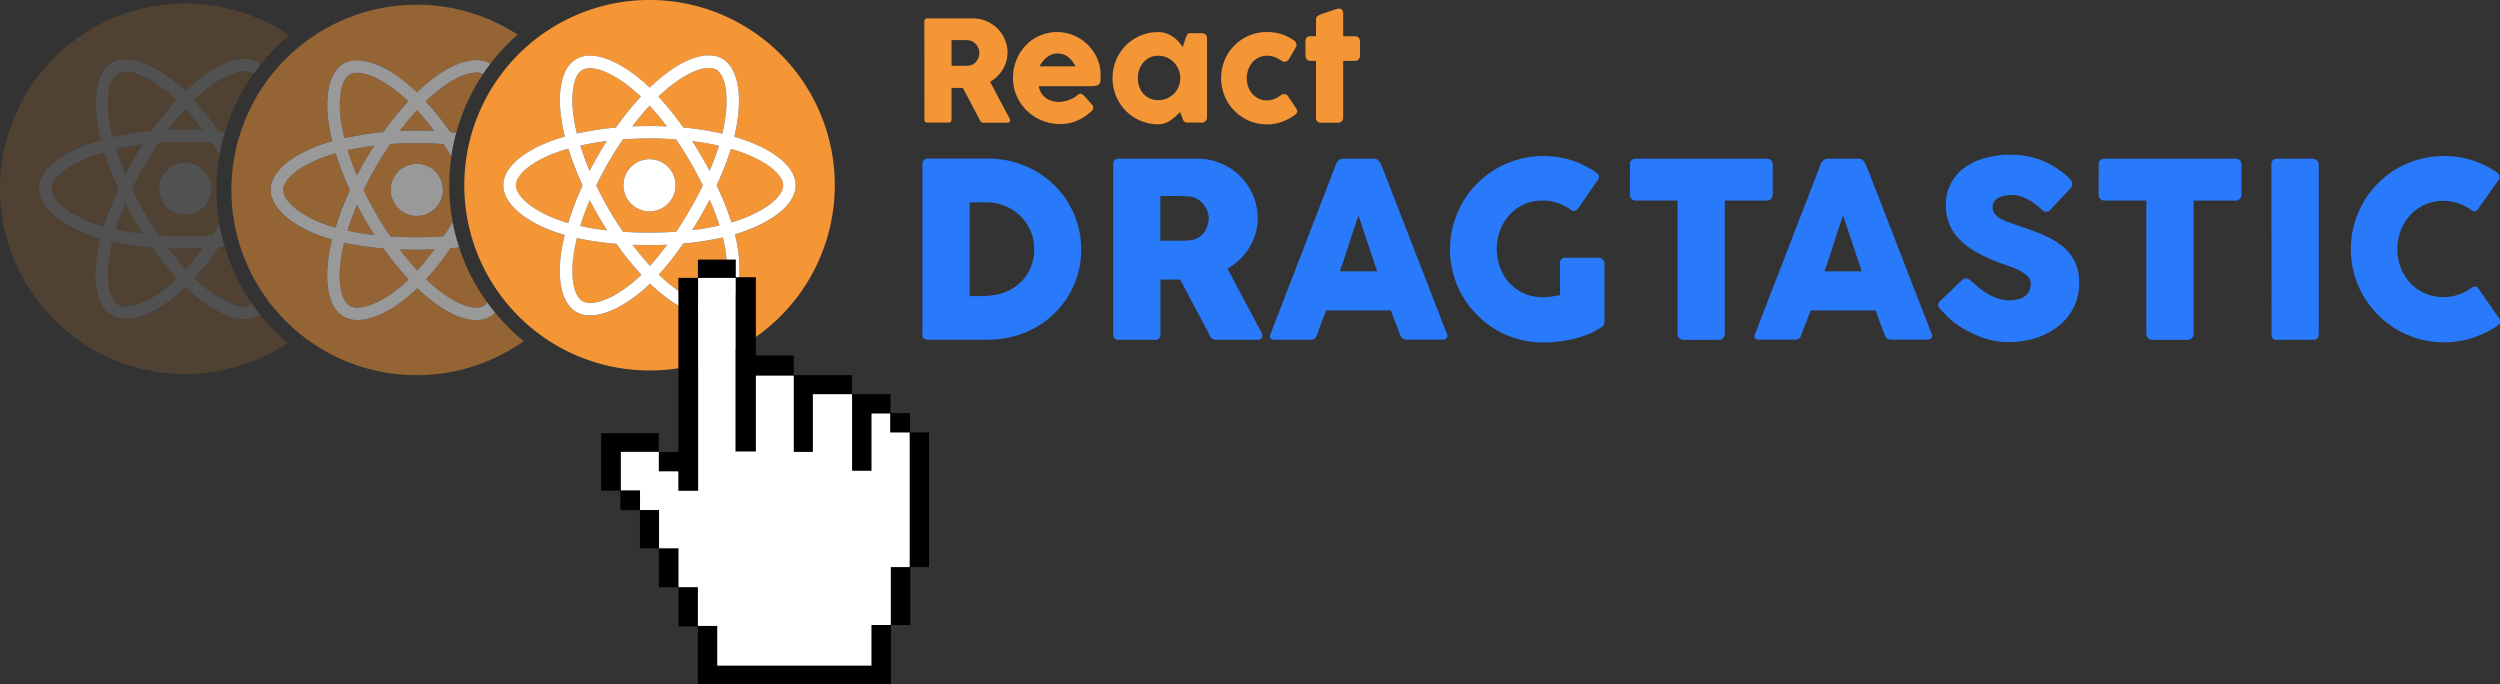 <svg xmlns="http://www.w3.org/2000/svg" viewBox="0 0 1154.28 315.93">
  <rect x="0" y="0" width="1154.28" height="315.93" fill="#333333" stroke="none"/>
  <title>logo</title>
  <g id="Layer_2" data-name="Layer 2">
    <g id="Layer_1-2" data-name="Layer 1">
      <g>
        <g>
          <g>
            <g style="opacity: 0.15">
              <path d="M57.88,80.5q1.82-3.53,3.81-7t4.14-6.8c-4.28.53-8.39,1.24-12.24,2.1C54.77,72.6,56.2,76.51,57.88,80.5Z" style="fill: #f59636"/>
              <path d="M89.79,128.46q1.7,1.64,3.39,3.09c7.66,6.59,14.88,10,19.71,10a6.83,6.83,0,0,0,3.45-.81c.09-.05.17-.12.25-.18a91.46,91.46,0,0,1-12.88-26.74c-.87.09-1.73.19-2.62.27A135.5,135.5,0,0,1,89.79,128.46Z" style="fill: #f59636"/>
              <path d="M77.58,59.94q4-.19,7.94-.19t8,.19a123.29,123.29,0,0,0-7.94-9.59C82.89,53.26,80.2,56.48,77.58,59.94Z" style="fill: #f59636"/>
              <path d="M79.52,44.36C71.19,37,63.2,33.09,58,33.09a6.92,6.92,0,0,0-3.5.81c-4.24,2.45-5.92,12.23-3.39,25.2h0q.41,2.09.93,4.16a140.92,140.92,0,0,1,18-2.8,138.19,138.19,0,0,1,11.5-14.23C80.87,45.58,80.19,45,79.52,44.36Z" style="fill: #f59636"/>
              <path d="M85.52,65.52c-4.16,0-8.28.16-12.29.46q-3.47,5.08-6.54,10.42h0q-3.07,5.33-5.74,10.88,2.67,5.55,5.76,10.88t6.6,10.46c3.93.26,8,.39,12.22.39s8.36-.15,12.36-.43q1.74-2.62,3.39-5.29a93.62,93.62,0,0,1,.1-31.84Q99.66,68.68,97.84,66C93.83,65.68,89.7,65.52,85.52,65.52Zm0,33.68A12.05,12.05,0,1,1,97.58,87.14,12.05,12.05,0,0,1,85.52,99.19Z" style="fill: #f59636"/>
              <path d="M48,70.23q-2.34.66-4.65,1.46C31.13,76,23.8,82.22,23.8,87.14c0,2.31,1.69,5.16,5,8,3.73,3.19,9.16,6.11,15.74,8.36q1.65.56,3.33,1a140.39,140.39,0,0,1,6.66-17.29A138.3,138.3,0,0,1,48,70.23Z" style="fill: #f59636"/>
              <path d="M93.67,114.59q-4,.18-8.15.18t-7.9-.15c2.66,3.51,5.39,6.77,8.12,9.72A122.64,122.64,0,0,0,93.67,114.59Z" style="fill: #f59636"/>
              <path d="M120,145.18c-.27.19-.53.39-.81.55a12.41,12.41,0,0,1-6.31,1.57c-6.63,0-15-4.08-23.5-11.37q-1.87-1.61-3.65-3.33Q84.36,134,83,135.2c-8.81,7.7-17.8,12.05-24.81,12.05a12.73,12.73,0,0,1-6.44-1.58c-7-4-9.22-15.85-6.4-30.72q.46-2.42,1.06-4.82-1.84-.52-3.65-1.14C27.83,103.9,18,95.5,18,87.14c0-8.1,9.13-15.91,23.42-20.89,1.6-.56,3.27-1.08,5-1.57q-.56-2.22-1-4.47c-3-15.13-.88-27.22,6.16-31.3A12.48,12.48,0,0,1,58,27.34c7.1,0,16.26,4.59,25.4,12.71q1.14,1,2.24,2.07,1.64-1.58,3.36-3.08c8.67-7.55,17.29-11.82,24-11.82a12.17,12.17,0,0,1,6.16,1.53,10.91,10.91,0,0,1,1.32.9,93.5,93.5,0,0,1,6.6-7.36q3.13-3.13,6.5-5.92a85.53,85.53,0,1,0-.7,142c-2-1.69-3.94-3.45-5.8-5.31A93.4,93.4,0,0,1,120,145.18Z" style="fill: #f59636"/>
              <path d="M51,116c-2.41,12.71-.64,22.2,3.61,24.65a7.11,7.11,0,0,0,3.56.81,18.11,18.11,0,0,0,5.9-1.17h0c4.62-1.63,9.87-4.88,15.11-9.46q1.31-1.15,2.57-2.37a140.3,140.3,0,0,1-11.59-14.32A135.59,135.59,0,0,1,52,111.54Q51.4,113.76,51,116Z" style="fill: #f59636"/>
              <path d="M53.51,106A122.77,122.77,0,0,0,66,108q-2.2-3.41-4.24-6.93t-3.83-7C56.17,98.13,54.71,102.13,53.51,106Z" style="fill: #f59636"/>
              <path d="M113,27.21c-6.74,0-15.35,4.27-24,11.82q-1.72,1.5-3.36,3.08-1.1-1.05-2.24-2.07C74.21,31.93,65.05,27.34,58,27.34a12.48,12.48,0,0,0-6.34,1.57c-7,4.07-9.12,16.16-6.16,31.3q.44,2.25,1,4.47c-1.73.49-3.4,1-5,1.57C27.16,71.23,18,79,18,87.14c0,8.37,9.8,16.76,24.68,21.84q1.81.62,3.65,1.14-.6,2.39-1.06,4.82c-2.82,14.87-.62,26.67,6.4,30.72a12.73,12.73,0,0,0,6.44,1.58c7,0,16-4.35,24.81-12.05q1.4-1.23,2.82-2.6,1.78,1.72,3.65,3.33c8.47,7.29,16.87,11.37,23.5,11.37a12.41,12.41,0,0,0,6.31-1.57c.28-.16.54-.36.81-.55q-1.8-2.26-3.45-4.62c-.09.06-.17.13-.25.18a6.83,6.83,0,0,1-3.45.81c-4.82,0-12-3.4-19.71-10q-1.69-1.45-3.39-3.09A135.5,135.5,0,0,0,101.1,114.1c.89-.08,1.75-.18,2.62-.27a91.34,91.34,0,0,1-2.44-10.54q-1.65,2.67-3.39,5.29c-4,.29-8.14.43-12.36.43s-8.29-.13-12.22-.39q-3.5-5.11-6.6-10.46T60.95,87.28q2.66-5.55,5.74-10.88h0Q69.76,71.07,73.23,66c4-.3,8.13-.46,12.29-.46s8.3.16,12.31.47q1.82,2.7,3.54,5.46a91.33,91.33,0,0,1,2.56-10.66c-1-.11-1.92-.22-2.9-.32A135.46,135.46,0,0,0,89.63,46.23q1.52-1.46,3.1-2.85C100.6,36.54,108.06,33,112.94,33a6.58,6.58,0,0,1,3.32.77,5.37,5.37,0,0,1,.72.51c1.11-1.57,2.27-3.11,3.48-4.61a10.91,10.91,0,0,0-1.32-.9A12.17,12.17,0,0,0,113,27.21ZM47.91,104.57q-1.68-.48-3.33-1c-6.58-2.25-12-5.17-15.74-8.36-3.35-2.87-5-5.71-5-8,0-4.91,7.33-11.18,19.55-15.45q2.3-.8,4.65-1.46a138.3,138.3,0,0,0,6.58,17A140.39,140.39,0,0,0,47.91,104.57Zm37.61,10.2q4.13,0,8.15-.18a122.64,122.64,0,0,1-7.92,9.75c-2.73-2.95-5.46-6.21-8.12-9.72Q81.5,114.77,85.52,114.77Zm-15.38-.6a140.3,140.3,0,0,0,11.59,14.32q-1.26,1.22-2.57,2.37c-5.24,4.58-10.49,7.83-15.11,9.46h0a18.11,18.11,0,0,1-5.9,1.17,7.11,7.11,0,0,1-3.56-.81c-4.26-2.46-6-11.94-3.61-24.65q.43-2.25,1-4.48A135.59,135.59,0,0,0,70.15,114.17ZM61.72,101q2,3.52,4.24,6.93a122.77,122.77,0,0,1-12.44-2c1.19-3.85,2.66-7.85,4.38-11.92Q59.72,97.59,61.72,101Zm0-27.53q-2,3.45-3.81,7c-1.68-4-3.12-7.9-4.29-11.68,3.85-.86,8-1.57,12.24-2.1Q63.68,70.07,61.69,73.52ZM70,60.46a140.92,140.92,0,0,0-18,2.8q-.52-2.07-.93-4.16h0c-2.54-13-.85-22.74,3.39-25.2a6.92,6.92,0,0,1,3.5-.81c5.21,0,13.2,3.88,21.53,11.27.67.6,1.35,1.22,2,1.87A138.19,138.19,0,0,0,70,60.46Zm23.48-.52q-4-.19-8-.19t-7.94.19c2.62-3.46,5.31-6.67,8-9.59A123.29,123.29,0,0,1,93.53,59.94Z" style="fill: #fff"/>
              <circle cx="85.52" cy="87.14" r="12.05" style="fill: #fff"/>
              <path d="M112.94,33c-4.88,0-12.34,3.58-20.21,10.42q-1.59,1.38-3.1,2.85A135.46,135.46,0,0,1,101,60.47c1,.09,1.93.21,2.9.32a91.52,91.52,0,0,1,13-26.54,5.37,5.37,0,0,0-.72-.51A6.58,6.58,0,0,0,112.94,33Z" style="fill: #f59636"/>
            </g>
            <g style="opacity: 0.5">
              <path d="M186.44,44.89c-8.33-7.4-16.32-11.27-21.53-11.27a6.92,6.92,0,0,0-3.5.81c-4.24,2.45-5.92,12.23-3.39,25.2h0q.41,2.09.93,4.16A140.88,140.88,0,0,1,177,61a138.17,138.17,0,0,1,11.5-14.23C187.78,46.12,187.11,45.49,186.44,44.89Z" style="fill: #f59636"/>
              <path d="M184.49,60.47q4-.19,7.94-.19t8,.19a123.31,123.31,0,0,0-7.94-9.59C189.8,53.8,187.12,57,184.49,60.47Z" style="fill: #f59636"/>
              <path d="M200.59,115.12q-4,.18-8.15.18t-7.9-.15c2.66,3.51,5.39,6.77,8.12,9.72A122.64,122.64,0,0,0,200.59,115.12Z" style="fill: #f59636"/>
              <path d="M228.59,144.35a11.36,11.36,0,0,1-2.44,1.92,12.41,12.41,0,0,1-6.31,1.57c-6.63,0-15-4.08-23.5-11.37q-1.87-1.61-3.65-3.33-1.41,1.36-2.82,2.6c-8.81,7.7-17.8,12.05-24.81,12.05a12.73,12.73,0,0,1-6.44-1.58c-7-4-9.22-15.85-6.4-30.72q.46-2.42,1.06-4.82-1.84-.52-3.65-1.14c-14.89-5.09-24.68-13.48-24.68-21.84,0-8.1,9.13-15.91,23.42-20.89,1.6-.56,3.27-1.08,5-1.57q-.56-2.22-1-4.47c-3-15.13-.88-27.22,6.16-31.3a12.49,12.49,0,0,1,6.34-1.57c7.1,0,16.26,4.59,25.4,12.71q1.14,1,2.24,2.07,1.64-1.58,3.36-3.08c8.67-7.55,17.29-11.82,24-11.82a12.17,12.17,0,0,1,6.16,1.53c.11.07.22.15.33.22A93.27,93.27,0,0,1,239,16a85.53,85.53,0,1,0,2.81,141.5A93.3,93.3,0,0,1,228.59,144.35Z" style="fill: #f59636"/>
              <path d="M199.65,43.91q-1.59,1.38-3.1,2.85A135.48,135.48,0,0,1,208,61c.91.09,1.79.19,2.69.29A92.08,92.08,0,0,1,223,34.19a6.69,6.69,0,0,0-3.16-.69C215,33.49,207.51,37.07,199.65,43.91Z" style="fill: #f59636"/>
              <path d="M192.44,66.05c-4.16,0-8.28.16-12.29.46q-3.47,5.08-6.54,10.42h0q-3.07,5.33-5.74,10.88,2.67,5.55,5.76,10.88t6.6,10.46c3.93.26,8,.39,12.22.39s8.36-.15,12.36-.43c1.45-2.17,2.83-4.38,4.18-6.61a92.68,92.68,0,0,1-.59-30.36q-1.77-2.84-3.63-5.62C200.74,66.21,196.62,66.05,192.44,66.05Zm0,33.68a12.05,12.05,0,1,1,12.05-12.05A12.05,12.05,0,0,1,192.44,99.73Z" style="fill: #f59636"/>
              <path d="M196.7,129q1.7,1.64,3.39,3.09c7.66,6.59,14.88,10,19.71,10a6.83,6.83,0,0,0,3.45-.81,6.21,6.21,0,0,0,1.73-1.58,92.27,92.27,0,0,1-13-25.47c-1.31.15-2.62.29-4,.41A135.49,135.49,0,0,1,196.7,129Z" style="fill: #f59636"/>
              <path d="M161.49,87.81a138.3,138.3,0,0,1-6.58-17q-2.34.66-4.65,1.46C138,76.49,130.72,82.76,130.72,87.67c0,2.31,1.69,5.16,5,8,3.73,3.19,9.16,6.11,15.74,8.36q1.65.56,3.33,1A140.39,140.39,0,0,1,161.49,87.81Z" style="fill: #f59636"/>
              <path d="M158.87,112.07q-.55,2.23-1,4.48c-2.41,12.71-.64,22.2,3.61,24.65a7.11,7.11,0,0,0,3.56.81,18.11,18.11,0,0,0,5.9-1.17h0c4.62-1.63,9.87-4.88,15.11-9.46q1.31-1.15,2.57-2.37a140.3,140.3,0,0,1-11.59-14.32A135.59,135.59,0,0,1,158.87,112.07Z" style="fill: #f59636"/>
              <path d="M160.51,69.35c1.17,3.78,2.61,7.7,4.29,11.68q1.82-3.53,3.81-7t4.14-6.8C168.47,67.78,164.36,68.49,160.51,69.35Z" style="fill: #f59636"/>
              <path d="M160.43,106.51a122.83,122.83,0,0,0,12.44,2q-2.2-3.41-4.24-6.93t-3.83-7C163.09,98.66,161.62,102.66,160.43,106.51Z" style="fill: #f59636"/>
              <path d="M219.89,27.74c-6.74,0-15.35,4.27-24,11.82q-1.72,1.5-3.36,3.08-1.1-1.05-2.24-2.07c-9.14-8.12-18.3-12.71-25.4-12.71a12.49,12.49,0,0,0-6.34,1.57c-7,4.07-9.12,16.16-6.16,31.3q.44,2.25,1,4.47c-1.73.49-3.4,1-5,1.57-14.29,5-23.42,12.79-23.42,20.89,0,8.37,9.8,16.76,24.68,21.84q1.81.62,3.65,1.14-.6,2.39-1.06,4.82c-2.82,14.87-.62,26.67,6.4,30.72a12.73,12.73,0,0,0,6.44,1.58c7,0,16-4.35,24.81-12.05q1.4-1.23,2.82-2.6,1.78,1.72,3.65,3.33c8.47,7.29,16.87,11.37,23.5,11.37a12.41,12.41,0,0,0,6.31-1.57,11.36,11.36,0,0,0,2.44-1.92q-1.87-2.27-3.6-4.66a6.21,6.21,0,0,1-1.73,1.58,6.83,6.83,0,0,1-3.45.81c-4.82,0-12-3.4-19.71-10q-1.69-1.45-3.39-3.09A135.49,135.49,0,0,0,208,114.63c1.34-.12,2.65-.26,4-.41a91.65,91.65,0,0,1-3-11.72c-1.35,2.23-2.74,4.44-4.18,6.61-4,.29-8.14.43-12.36.43s-8.29-.13-12.22-.39q-3.5-5.11-6.6-10.46t-5.76-10.88q2.66-5.55,5.74-10.88h0q3.07-5.33,6.54-10.42c4-.3,8.13-.46,12.29-.46s8.3.16,12.31.47q1.88,2.77,3.63,5.62a91.76,91.76,0,0,1,2.25-10.84c-.89-.1-1.78-.21-2.69-.29a135.48,135.48,0,0,0-11.41-14.24q1.52-1.46,3.1-2.85c7.86-6.84,15.32-10.42,20.21-10.42a6.69,6.69,0,0,1,3.16.69q1.61-2.4,3.37-4.7c-.11-.07-.21-.16-.33-.22A12.17,12.17,0,0,0,219.89,27.74ZM151.5,104.06c-6.58-2.25-12-5.17-15.74-8.36-3.35-2.87-5-5.71-5-8,0-4.91,7.33-11.18,19.55-15.45q2.3-.8,4.65-1.46a138.3,138.3,0,0,0,6.58,17,140.39,140.39,0,0,0-6.66,17.29Q153.15,104.62,151.5,104.06Zm40.94,11.24q4.13,0,8.15-.18a122.64,122.64,0,0,1-7.92,9.75c-2.73-2.95-5.46-6.21-8.12-9.72Q188.42,115.3,192.44,115.3Zm-15.38-.6A140.3,140.3,0,0,0,188.65,129q-1.26,1.22-2.57,2.37c-5.24,4.58-10.49,7.83-15.11,9.46h0a18.11,18.11,0,0,1-5.9,1.17,7.11,7.11,0,0,1-3.56-.81c-4.26-2.46-6-11.94-3.61-24.65q.43-2.25,1-4.48A135.59,135.59,0,0,0,177.06,114.7Zm-8.43-13.13q2,3.52,4.24,6.93a122.83,122.83,0,0,1-12.44-2c1.19-3.85,2.66-7.85,4.38-11.92Q166.63,98.13,168.63,101.58Zm0-27.53q-2,3.45-3.81,7c-1.68-4-3.12-7.9-4.29-11.68,3.85-.86,8-1.57,12.24-2.1Q170.6,70.6,168.61,74.05ZM177,61a140.88,140.88,0,0,0-18,2.8q-.52-2.07-.93-4.16h0c-2.54-13-.85-22.74,3.39-25.2a6.92,6.92,0,0,1,3.5-.81c5.21,0,13.2,3.88,21.53,11.27.67.6,1.35,1.22,2,1.87A138.17,138.17,0,0,0,177,61Zm23.48-.52q-4-.19-8-.19t-7.94.19c2.62-3.46,5.31-6.67,8-9.59A123.31,123.31,0,0,1,200.45,60.47Z" style="fill: #fff"/>
              <circle cx="192.44" cy="87.67" r="12.05" style="fill: #fff"/>
            </g>
            <g>
              <path d="M334.48,112.94q-.32-1.6-.73-3.27a134.63,134.63,0,0,1-18.28,2.82,135.51,135.51,0,0,1-11.31,14.37q1.7,1.64,3.39,3.09c7.66,6.59,14.88,10,19.71,10a6.83,6.83,0,0,0,3.45-.81c2-1.16,3.62-4,4.42-8.38.89-4.82.7-11-.65-17.81Z" style="fill: #f59636"/>
              <path d="M319.58,106.27a122.38,122.38,0,0,0,12.59-2.15,122.46,122.46,0,0,0-4.53-11.87h0q-1.88,3.62-3.91,7.15T319.58,106.27Z" style="fill: #f59636"/>
              <path d="M337.76,102.66c.77-.23,1.53-.46,2.27-.71h0c13.36-4.43,21.59-11.2,21.59-16.42,0-4.9-7.62-11.26-20.11-15.56q-1.94-.67-4-1.27a135.29,135.29,0,0,1-6.57,16.85A135.34,135.34,0,0,1,337.76,102.66Z" style="fill: #f59636"/>
              <path d="M299.89,113.17q-4,0-7.9-.15c2.66,3.51,5.39,6.77,8.12,9.72A122.63,122.63,0,0,0,308,113Q304,113.16,299.89,113.17Z" style="fill: #f59636"/>
              <path d="M319.59,65.12q2.12,3.33,4.1,6.75t3.88,7a123,123,0,0,0,4.32-11.62C328,66.39,323.9,65.67,319.59,65.12Z" style="fill: #f59636"/>
              <path d="M266.32,109.93q-.55,2.23-1,4.48c-2.41,12.72-.64,22.2,3.61,24.65a7.11,7.11,0,0,0,3.56.81,18.11,18.11,0,0,0,5.9-1.17h0c4.62-1.63,9.87-4.88,15.11-9.46q1.31-1.15,2.57-2.37a140.31,140.31,0,0,1-11.59-14.32A135.61,135.61,0,0,1,266.32,109.93Z" style="fill: #f59636"/>
              <path d="M333.45,61.71q.33-1.34.61-2.68c2.84-13.79,1.08-24.3-3.44-26.9a6.58,6.58,0,0,0-3.32-.77c-4.88,0-12.34,3.58-20.21,10.42q-1.59,1.38-3.1,2.85A135.45,135.45,0,0,1,315.4,58.86,138.14,138.14,0,0,1,333.45,61.71Z" style="fill: #f59636"/>
              <path d="M299.89,171.05a85.53,85.53,0,1,0-85.52-85.53A85.52,85.52,0,0,0,299.89,171.05ZM272.32,25.73c7.1,0,16.26,4.59,25.4,12.71q1.14,1,2.24,2.07,1.64-1.58,3.36-3.08c8.67-7.55,17.29-11.82,24-11.82a12.17,12.17,0,0,1,6.16,1.53c7.34,4.23,9.49,17.1,6.21,33.06q-.31,1.49-.67,3,2.19.63,4.35,1.37c14.58,5,24,12.88,24,21,0,8.48-10.07,16.77-25.54,21.89q-1.23.41-2.51.78.46,1.84.81,3.61c3.05,15.43.7,28.11-6.54,32.3a12.41,12.41,0,0,1-6.31,1.57c-6.63,0-15-4.08-23.5-11.37q-1.87-1.61-3.65-3.33-1.41,1.36-2.82,2.6c-8.81,7.7-17.8,12.05-24.81,12.05a12.73,12.73,0,0,1-6.44-1.58c-7-4-9.22-15.85-6.4-30.72q.46-2.42,1.06-4.82-1.84-.52-3.65-1.14C242.2,102.29,232.4,93.9,232.4,85.54c0-8.1,9.13-15.91,23.42-20.89,1.6-.56,3.27-1.08,5-1.57q-.56-2.22-1-4.47c-3-15.13-.88-27.22,6.16-31.3A12.48,12.48,0,0,1,272.32,25.73Z" style="fill: #f59636"/>
              <path d="M299.88,58.15q4,0,8,.19A123.31,123.31,0,0,0,300,48.75c-2.7,2.91-5.39,6.13-8,9.59Q295.91,58.15,299.88,58.15Z" style="fill: #f59636"/>
              <path d="M265.47,57.5h0q.41,2.09.93,4.16a140.9,140.9,0,0,1,18-2.8,138.2,138.2,0,0,1,11.5-14.23c-.68-.65-1.35-1.27-2-1.87-8.33-7.4-16.32-11.27-21.53-11.27a6.92,6.92,0,0,0-3.5.81C264.62,34.75,262.94,44.53,265.47,57.5Z" style="fill: #f59636"/>
              <path d="M275.31,85.67q2.67,5.55,5.76,10.88t6.6,10.46c3.93.26,8,.39,12.22.39s8.36-.15,12.36-.43q3.41-5.12,6.48-10.45h0q3.09-5.36,5.8-10.93-2.73-5.51-5.82-10.83t-6.5-10.38c-4-.31-8.13-.47-12.31-.47s-8.28.16-12.29.46q-3.47,5.08-6.54,10.42h0Q278,80.12,275.31,85.67Zm24.58-12.19a12.05,12.05,0,1,1-12.05,12.05A12.05,12.05,0,0,1,299.89,73.48Z" style="fill: #f59636"/>
              <path d="M268.94,85.68a138.29,138.29,0,0,1-6.58-17q-2.34.66-4.65,1.46c-12.22,4.26-19.55,10.53-19.55,15.45,0,2.31,1.69,5.16,5,8,3.73,3.19,9.16,6.11,15.74,8.36q1.65.56,3.33,1A140.38,140.38,0,0,1,268.94,85.68Z" style="fill: #f59636"/>
              <path d="M272.25,92.45c-1.72,4.07-3.18,8.07-4.38,11.92a122.76,122.76,0,0,0,12.44,2q-2.2-3.41-4.24-6.93T272.25,92.45Z" style="fill: #f59636"/>
              <path d="M268,67.21c1.17,3.78,2.61,7.7,4.29,11.68q1.82-3.53,3.81-7t4.14-6.8C275.92,65.65,271.81,66.35,268,67.21Z" style="fill: #f59636"/>
              <path d="M259.81,58.6q.44,2.25,1,4.47c-1.73.49-3.4,1-5,1.57-14.29,5-23.42,12.79-23.42,20.89,0,8.37,9.8,16.76,24.68,21.84q1.81.62,3.65,1.14-.6,2.39-1.06,4.82c-2.82,14.87-.62,26.67,6.4,30.72a12.73,12.73,0,0,0,6.44,1.58c7,0,16-4.35,24.81-12.05q1.4-1.23,2.82-2.6,1.78,1.71,3.65,3.33c8.47,7.29,16.87,11.37,23.5,11.37a12.41,12.41,0,0,0,6.31-1.57c7.24-4.19,9.59-16.87,6.54-32.3q-.35-1.77-.81-3.61,1.28-.38,2.51-.78c15.47-5.13,25.54-13.42,25.54-21.89,0-8.13-9.42-16-24-21q-2.15-.74-4.35-1.37.36-1.48.67-3c3.29-16,1.14-28.83-6.21-33.06a12.17,12.17,0,0,0-6.16-1.53c-6.74,0-15.35,4.27-24,11.82q-1.72,1.5-3.36,3.08-1.1-1.05-2.24-2.07c-9.14-8.12-18.3-12.71-25.4-12.71A12.48,12.48,0,0,0,266,27.31C258.94,31.38,256.85,43.47,259.81,58.6Zm-.87,43.32c-6.58-2.25-12-5.17-15.74-8.36-3.35-2.87-5-5.71-5-8,0-4.91,7.33-11.18,19.55-15.45q2.3-.8,4.65-1.46a138.29,138.29,0,0,0,6.58,17A140.38,140.38,0,0,0,262.28,103Q260.6,102.49,258.95,101.92ZM287.6,64.37c4-.3,8.13-.46,12.29-.46s8.3.16,12.31.47q3.43,5.08,6.5,10.38t5.82,10.83q-2.7,5.56-5.8,10.93h0q-3.07,5.33-6.48,10.45c-4,.29-8.14.43-12.36.43s-8.29-.13-12.22-.39q-3.5-5.11-6.6-10.46t-5.76-10.88q2.67-5.55,5.74-10.88h0Q284.13,69.46,287.6,64.37Zm40,14.52q-1.87-3.55-3.88-7t-4.1-6.75c4.31.54,8.43,1.27,12.31,2.15A123,123,0,0,1,327.58,78.9Zm.05,13.35a122.46,122.46,0,0,1,4.53,11.87,122.38,122.38,0,0,1-12.59,2.15q2.14-3.39,4.14-6.87t3.91-7.15Zm-47.32,14.12a122.76,122.76,0,0,1-12.44-2c1.19-3.85,2.66-7.85,4.38-11.92q1.83,3.54,3.83,7T280.32,106.37Zm-4.26-34.46q-2,3.45-3.81,7c-1.68-4-3.12-7.9-4.29-11.68,3.85-.86,8-1.57,12.24-2.1Q278,68.46,276.06,71.91Zm17.47,57.34c-5.24,4.58-10.49,7.83-15.11,9.46h0a18.11,18.11,0,0,1-5.9,1.17,7.11,7.11,0,0,1-3.56-.81c-4.26-2.46-6-11.94-3.61-24.65q.43-2.25,1-4.48a135.61,135.61,0,0,0,18.19,2.63,140.31,140.31,0,0,0,11.59,14.32Q294.84,128.1,293.53,129.25Zm6.59-6.52c-2.73-2.95-5.46-6.21-8.12-9.72q3.88.15,7.9.15T308,113A122.63,122.63,0,0,1,300.11,122.73Zm35,8c-.8,4.33-2.42,7.22-4.42,8.38a6.83,6.83,0,0,1-3.45.81c-4.82,0-12-3.4-19.71-10q-1.69-1.45-3.39-3.09a135.51,135.51,0,0,0,11.31-14.37,134.63,134.63,0,0,0,18.28-2.82q.41,1.67.73,3.27h0C335.83,119.76,336,125.93,335.13,130.75Zm2.36-62q2.07.6,4,1.27c12.49,4.3,20.11,10.66,20.11,15.56,0,5.22-8.23,12-21.59,16.42h0c-.74.24-1.5.48-2.27.71a135.34,135.34,0,0,0-6.84-17.1A135.29,135.29,0,0,0,337.49,68.71ZM307.1,41.78c7.86-6.84,15.32-10.42,20.21-10.42a6.58,6.58,0,0,1,3.32.77c4.52,2.61,6.28,13.12,3.44,26.9q-.28,1.35-.61,2.68a138.14,138.14,0,0,0-18-2.85A135.45,135.45,0,0,0,304,44.62Q305.51,43.16,307.1,41.78Zm-7.14,7a123.31,123.31,0,0,1,7.94,9.59q-4-.19-8-.19t-7.94.19C294.57,54.87,297.25,51.66,300,48.75ZM268.86,32.3a6.92,6.92,0,0,1,3.5-.81c5.21,0,13.2,3.88,21.53,11.27.67.6,1.35,1.22,2,1.87a138.2,138.2,0,0,0-11.5,14.23,140.9,140.9,0,0,0-18,2.8q-.52-2.07-.93-4.16h0C262.94,44.53,264.62,34.75,268.86,32.3Z" style="fill: #fff"/>
              <circle cx="299.89" cy="85.54" r="12.05" style="fill: #fff"/>
            </g>
          </g>
          <g>
            <path d="M426.78,10a1.58,1.58,0,0,1,.36-1.09,1.35,1.35,0,0,1,1.07-.41h20.95a15.74,15.74,0,0,1,6.26,1.25,16.36,16.36,0,0,1,5.09,3.39,15.84,15.84,0,0,1,3.42,5,15.16,15.16,0,0,1,1.25,6.11,14.51,14.51,0,0,1-.6,4.2,15.65,15.65,0,0,1-1.67,3.73,15.84,15.84,0,0,1-2.55,3.15,16.65,16.65,0,0,1-3.23,2.42l8.33,15.7q.23.45.58,1.07a2.22,2.22,0,0,1,.36,1.07,1,1,0,0,1-.34.79,1.43,1.43,0,0,1-.92.28H454a1.62,1.62,0,0,1-1-.32,1.47,1.47,0,0,1-.57-.88L444.58,40.6h-5.25V55.23q0,1.39-1.49,1.39h-9.63a1.52,1.52,0,0,1-1-.34,1.33,1.33,0,0,1-.39-1.05Zm25.39,14.4a5.61,5.61,0,0,0-.36-1.95,6.33,6.33,0,0,0-1-1.78,5.93,5.93,0,0,0-1.56-1.36,5.34,5.34,0,0,0-2-.71l-1.7-.11q-.8,0-1.74,0h-4.47v11.9h6c.39,0,.73,0,1,0l1-.1a5.14,5.14,0,0,0,2-.67,5.3,5.3,0,0,0,1.52-1.33,5.86,5.86,0,0,0,.94-1.78A6.5,6.5,0,0,0,452.17,24.36Z" style="fill: #f59636"/>
            <path d="M503.51,51.7a21.61,21.61,0,0,1-6.42,4.1,19.57,19.57,0,0,1-7.55,1.48,22.05,22.05,0,0,1-15.34-6.11,21.55,21.55,0,0,1-4.74-6.76,20.39,20.39,0,0,1-1.75-8.46,21.94,21.94,0,0,1,2.67-10.54,21.27,21.27,0,0,1,3.11-4.3,19.7,19.7,0,0,1,4.1-3.36,20.18,20.18,0,0,1,4.93-2.17,19.88,19.88,0,0,1,5.61-.78,19.19,19.19,0,0,1,5.22.71,20.38,20.38,0,0,1,4.75,2,20.66,20.66,0,0,1,4.07,3.11,21,21,0,0,1,3.18,4,19.15,19.15,0,0,1,2.06,4.6,17.57,17.57,0,0,1,.73,5q0,1.69,0,2.76a3.12,3.12,0,0,1-.5,1.7,2.45,2.45,0,0,1-1.51.88,14.76,14.76,0,0,1-3.1.24H479.64A8,8,0,0,0,481,43.3a8.26,8.26,0,0,0,2.29,2.22A9.12,9.12,0,0,0,486,46.7a11.59,11.59,0,0,0,2.76.36,12.39,12.39,0,0,0,2.4-.24,17.18,17.18,0,0,0,2.38-.65,13.48,13.48,0,0,0,2.11-.94,7,7,0,0,0,1.54-1.12,6.79,6.79,0,0,1,.89-.63,1.59,1.59,0,0,1,.79-.21,1.55,1.55,0,0,1,.86.29,6.75,6.75,0,0,1,1,.84l3.44,3.89a2.18,2.18,0,0,1,.45.76,2.55,2.55,0,0,1,.1.7,1.8,1.8,0,0,1-.36,1.12A4.07,4.07,0,0,1,503.51,51.7Zm-15.6-27a6.22,6.22,0,0,0-2.45.5,9.25,9.25,0,0,0-2.22,1.35,11.46,11.46,0,0,0-1.87,1.91A11.72,11.72,0,0,0,480,30.62H496.6a19,19,0,0,0-1.47-2.33,10,10,0,0,0-1.82-1.88A7.86,7.86,0,0,0,491,25.14,9.38,9.38,0,0,0,487.91,24.68Z" style="fill: #f59636"/>
            <path d="M557.3,54.22a2.87,2.87,0,0,1-.2,1.05,2.55,2.55,0,0,1-1.49,1.25,4.34,4.34,0,0,1-.84.1h-6.39a2.86,2.86,0,0,1-1.1-.18,1.69,1.69,0,0,1-.68-.5,2.87,2.87,0,0,1-.44-.79q-.18-.47-.37-1l-.94-2.43q-.87.87-1.91,1.86a17.45,17.45,0,0,1-2.29,1.83,13.63,13.63,0,0,1-2.71,1.41,8.52,8.52,0,0,1-3.11.57,21.21,21.21,0,0,1-5.66-.75,20.81,20.81,0,0,1-9.32-5.43,21.15,21.15,0,0,1-5.42-9.4,21.7,21.7,0,0,1-.75-5.72,21.13,21.13,0,0,1,1.65-8.38,21.35,21.35,0,0,1,4.51-6.75,21,21,0,0,1,15-6.14,11,11,0,0,1,3.7.6A12.68,12.68,0,0,1,541.59,17a15.24,15.24,0,0,1,2.5,2.21,24.08,24.08,0,0,1,2,2.5l1.27-3.92q.32-.81.54-1.31a2.32,2.32,0,0,1,.45-.75,1.21,1.21,0,0,1,.6-.32,4.83,4.83,0,0,1,1-.08h4.83a4.34,4.34,0,0,1,.84.1,1.62,1.62,0,0,1,.84.45,2.07,2.07,0,0,1,.65.81,2.59,2.59,0,0,1,.2,1ZM525.36,36.06a11.84,11.84,0,0,0,.66,4,9.51,9.51,0,0,0,1.9,3.23,9,9,0,0,0,3,2.16,9.11,9.11,0,0,0,3.84.79,10.18,10.18,0,0,0,4-.79A10.3,10.3,0,0,0,542,43.3a9.79,9.79,0,0,0,2.16-3.23,10.58,10.58,0,0,0,0-8A10.49,10.49,0,0,0,542,28.8a10.23,10.23,0,0,0-3.24-2.25,9.85,9.85,0,0,0-4-.83,8.82,8.82,0,0,0-3.84.83,9,9,0,0,0-3,2.25,10.22,10.22,0,0,0-1.9,3.31A11.78,11.78,0,0,0,525.36,36.06Z" style="fill: #f59636"/>
            <path d="M591.45,43.94a2.29,2.29,0,0,1,.86-.41,3.47,3.47,0,0,1,.63-.08,2.22,2.22,0,0,1,1,.23,2.71,2.71,0,0,1,.94,1l3.63,5.48a4.76,4.76,0,0,1,.31.58,1.36,1.36,0,0,1,.15.52,1.65,1.65,0,0,1-.47,1.22,6.26,6.26,0,0,1-1,.83,24.41,24.41,0,0,1-5.82,3,19.92,19.92,0,0,1-6.7,1.12,21.09,21.09,0,0,1-5.62-.75,20.65,20.65,0,0,1-5-2.12A21.82,21.82,0,0,1,570,51.19a20.25,20.25,0,0,1-3.31-4.3,22,22,0,0,1-2.12-5.11,21.94,21.94,0,0,1,0-11.46,21.62,21.62,0,0,1,2.13-5.11A20.46,20.46,0,0,1,570,20.94a21.37,21.37,0,0,1,4.28-3.29A21.16,21.16,0,0,1,585,14.79a21.75,21.75,0,0,1,6.54.94,20.26,20.26,0,0,1,5.63,2.79l-.1-.1a3.81,3.81,0,0,1,1.13,1,2.3,2.3,0,0,1,.42,1.41,2.25,2.25,0,0,1-.39,1.2l-2.89,4.9a2.6,2.6,0,0,1-2.21,1.59,2.26,2.26,0,0,1-.71-.15,4,4,0,0,1-.94-.5,14.81,14.81,0,0,0-3.06-1.54,10,10,0,0,0-3.49-.6,8.57,8.57,0,0,0-3.76.83,8.86,8.86,0,0,0-2.93,2.25,10.64,10.64,0,0,0-1.9,3.31,12,12,0,0,0,0,8,9.89,9.89,0,0,0,1.9,3.23,8.87,8.87,0,0,0,6.7,3,9.26,9.26,0,0,0,3.47-.65A15.67,15.67,0,0,0,591.45,43.94Z" style="fill: #f59636"/>
            <path d="M607.63,9a1.77,1.77,0,0,1,.66-1.51,7.54,7.54,0,0,1,1.9-1L617.55,4a1.58,1.58,0,0,1,.31,0h.28a1.7,1.7,0,0,1,1.61.7,3.63,3.63,0,0,1,.41,1.83l0,10.21h5.42a2.35,2.35,0,0,1,1.69.62,2.43,2.43,0,0,1,.65,1.85v6.26a2.68,2.68,0,0,1-.65,2,2.31,2.31,0,0,1-1.69.63h-5.42l0,26.07a2.36,2.36,0,0,1-.71,1.86,2.88,2.88,0,0,1-2,.63h-7.33a2.21,2.21,0,0,1-2.5-2.5l0-26.07h-2.37q-2.5,0-2.5-2.63V19.17a2.19,2.19,0,0,1,2.5-2.46h2.37Z" style="fill: #f59636"/>
          </g>
          <g>
            <path d="M499.19,115.16a41.5,41.5,0,0,1-1.52,11.34,40.48,40.48,0,0,1-4.34,10,41.71,41.71,0,0,1-15.4,14.84,43.63,43.63,0,0,1-10.28,4.08,45.21,45.21,0,0,1-11.43,1.44H428.48a3.56,3.56,0,0,1-1.8-.45,2,2,0,0,1-.79-1.91V75.86a2.78,2.78,0,0,1,.65-1.91,2.46,2.46,0,0,1,1.94-.73h27.76a44.08,44.08,0,0,1,11.4,1.46,43.23,43.23,0,0,1,10.25,4.17,43.89,43.89,0,0,1,8.7,6.48,40,40,0,0,1,6.73,8.45,42.36,42.36,0,0,1,4.33,10.08A40.89,40.89,0,0,1,499.19,115.16ZM447.68,93.42v43.3h4.73q1.29,0,2.53-.08l2.48-.2a22.65,22.65,0,0,0,7.88-2.06,21.82,21.82,0,0,0,6.39-4.5,20.25,20.25,0,0,0,4.28-6.56,21.44,21.44,0,0,0,1.55-8.22,21.09,21.09,0,0,0-1.77-8.7A21.39,21.39,0,0,0,463.81,95a23.55,23.55,0,0,0-8.7-1.6Z" style="fill: #297afb"/>
            <path d="M514,75.86a2.76,2.76,0,0,1,.62-1.89,2.35,2.35,0,0,1,1.86-.7h36.37a27.35,27.35,0,0,1,10.87,2.17,28.36,28.36,0,0,1,8.84,5.88,27.46,27.46,0,0,1,5.94,8.7,26.32,26.32,0,0,1,2.17,10.61,25.2,25.2,0,0,1-1,7.29,27.25,27.25,0,0,1-2.9,6.48,27.52,27.52,0,0,1-4.42,5.46,28.88,28.88,0,0,1-5.6,4.19l14.47,27.25q.39.79,1,1.86a3.86,3.86,0,0,1,.62,1.86,1.67,1.67,0,0,1-.59,1.38,2.48,2.48,0,0,1-1.6.48H561.29a2.8,2.8,0,0,1-1.72-.56,2.55,2.55,0,0,1-1-1.52l-13.68-25.73h-9.12v25.39q0,2.42-2.59,2.42H516.48a2.64,2.64,0,0,1-1.8-.59,2.31,2.31,0,0,1-.68-1.83Zm44.08,25a9.77,9.77,0,0,0-.62-3.38,11,11,0,0,0-1.75-3.1A10.26,10.26,0,0,0,553,92a9.26,9.26,0,0,0-3.49-1.24l-3-.2q-1.38-.08-3-.08h-7.77v20.66h10.36q1,0,1.8-.06t1.75-.17a8.89,8.89,0,0,0,3.55-1.15,9.27,9.27,0,0,0,2.65-2.31,10.22,10.22,0,0,0,1.63-3.1A11.23,11.23,0,0,0,558.08,100.86Z" style="fill: #297afb"/>
            <path d="M617,75.46a1.67,1.67,0,0,1,.37-.73,4.19,4.19,0,0,1,1.72-1.27,2.63,2.63,0,0,1,1-.2h14.41a2.4,2.4,0,0,1,1.63.59,7.23,7.23,0,0,1,1,1l1.41,3.21,29.56,76.23a1.66,1.66,0,0,1-.17,1.83,2.74,2.74,0,0,1-2.14.7H649.63a3.53,3.53,0,0,1-2-.48,3.09,3.09,0,0,1-1.1-1.6q-1.13-2.87-2.2-5.71t-2.14-5.71H612.3q-1.07,2.87-2.17,5.71T608,154.79a2.82,2.82,0,0,1-2.87,2.08H588.49a2.74,2.74,0,0,1-1.77-.56,1.33,1.33,0,0,1-.25-1.69Zm10.25,24.1q-1.07,2.87-2.17,6.19t-2.17,6.7q-1.07,3.38-2.17,6.67t-2.17,6.17h17.29Z" style="fill: #297afb"/>
            <path d="M725.3,96.86a24.39,24.39,0,0,0-6.14-3.15,21.29,21.29,0,0,0-7-1.13A20.32,20.32,0,0,0,697,99.17a22.3,22.3,0,0,0-4.36,7.12,24.7,24.7,0,0,0,0,17.37,22,22,0,0,0,4.36,7.07,20.3,20.3,0,0,0,6.67,4.76,20.63,20.63,0,0,0,8.56,1.75,27.14,27.14,0,0,0,3.91-.28q1.94-.28,4.14-.73V121.46a2.59,2.59,0,0,1,.62-1.77,2.35,2.35,0,0,1,1.86-.7H738a3.17,3.17,0,0,1,1.8.68,2.1,2.1,0,0,1,1,1.8v27.25a2.83,2.83,0,0,1-1.63,2.48,30.82,30.82,0,0,1-5.86,3.1,48,48,0,0,1-6.7,2.14,60,60,0,0,1-7.07,1.27,59.34,59.34,0,0,1-7,.42,42.58,42.58,0,0,1-21.73-5.86,43.6,43.6,0,0,1-15.43-15.4,42,42,0,0,1-4.33-10.25,43.19,43.19,0,0,1,4.33-33.22,43.61,43.61,0,0,1,6.73-8.75,42,42,0,0,1,8.7-6.73,44.13,44.13,0,0,1,10.28-4.33,43.61,43.61,0,0,1,24.21.34,43.8,43.8,0,0,1,11.29,5.43,3.85,3.85,0,0,1,1.46,1.49,2,2,0,0,1-.23,2.11l-9.12,13.17a4,4,0,0,1-1.46,1.21A2.22,2.22,0,0,1,725.3,96.86Z" style="fill: #297afb"/>
            <path d="M752.55,75.74a2.28,2.28,0,0,1,.76-1.8,2.74,2.74,0,0,1,1.89-.67h60.58a2.85,2.85,0,0,1,1.8.62,2.52,2.52,0,0,1,.9,1.85v14a3.16,3.16,0,0,1-.7,1.94,2.36,2.36,0,0,1-2,.93H796.35v61.65a2.68,2.68,0,0,1-.73,1.83,2.44,2.44,0,0,1-1.91.82H777.2a2.64,2.64,0,0,1-1.8-.76,2.44,2.44,0,0,1-.84-1.89V92.58H755.19a2.61,2.61,0,0,1-1.89-.73,2.82,2.82,0,0,1-.76-2.13Z" style="fill: #297afb"/>
            <path d="M840.77,75.46a1.66,1.66,0,0,1,.37-.73,4,4,0,0,1,.76-.73,4,4,0,0,1,1-.53,2.63,2.63,0,0,1,1-.2h14.41a2.4,2.4,0,0,1,1.63.59,7.28,7.28,0,0,1,1,1l1.41,3.21,29.56,76.23a1.65,1.65,0,0,1-.17,1.83,2.74,2.74,0,0,1-2.14.7H873.37a3.53,3.53,0,0,1-2-.48,3.09,3.09,0,0,1-1.1-1.6q-1.13-2.87-2.2-5.71t-2.14-5.71H836q-1.07,2.87-2.17,5.71t-2.17,5.71a2.82,2.82,0,0,1-2.87,2.08H812.23a2.74,2.74,0,0,1-1.77-.56,1.33,1.33,0,0,1-.25-1.69ZM851,99.56q-1.07,2.87-2.17,6.19t-2.17,6.7q-1.07,3.38-2.17,6.67t-2.17,6.17h17.29Z" style="fill: #297afb"/>
            <path d="M910.19,129.85q1,.79,2.45,2.11a32.67,32.67,0,0,0,3.41,2.62,28.62,28.62,0,0,0,5.69,3,16.51,16.51,0,0,0,5.91,1.07,15.39,15.39,0,0,0,4.81-.65,8.12,8.12,0,0,0,3.07-1.72,6.08,6.08,0,0,0,1.6-2.47,9.2,9.2,0,0,0,.48-3,4.39,4.39,0,0,0-1.32-3.12,13.72,13.72,0,0,0-3.24-2.45,27.46,27.46,0,0,0-4-1.83q-2.08-.76-3.6-1.27a82.27,82.27,0,0,1-11.82-5.09,36.47,36.47,0,0,1-8.45-6.08,21.86,21.86,0,0,1-6.76-16.34,21.17,21.17,0,0,1,2.11-9.51,20.87,20.87,0,0,1,6-7.31,28.68,28.68,0,0,1,9.43-4.7,42.73,42.73,0,0,1,12.33-1.66,41.06,41.06,0,0,1,9.82,1.15,37.4,37.4,0,0,1,9.26,3.69q1.91,1.13,3.63,2.34a38.1,38.1,0,0,1,3,2.34,14.32,14.32,0,0,1,2.06,2.14,3.11,3.11,0,0,1,.76,1.75,2.61,2.61,0,0,1-.37,1.35,8.55,8.55,0,0,1-1.1,1.41l-8.61,9.18a2.76,2.76,0,0,1-1.91,1,2.45,2.45,0,0,1-1.44-.45A18.09,18.09,0,0,1,942,96.18l-.51-.45q-1.13-1-2.51-2a22.3,22.3,0,0,0-3-1.83,20,20,0,0,0-3.32-1.35,12.05,12.05,0,0,0-3.55-.53,18.76,18.76,0,0,0-3.49.31,9.72,9.72,0,0,0-2.87,1,5.45,5.45,0,0,0-2,1.77,5.18,5.18,0,0,0,.06,5.4,7.79,7.79,0,0,0,2.37,2.14,21.82,21.82,0,0,0,3.91,1.86q2.33.87,5.43,1.89,6,2,11,4.14a37.1,37.1,0,0,1,8.7,5.12,21.19,21.19,0,0,1,5.71,7.07,22.11,22.11,0,0,1,2.05,10,24.65,24.65,0,0,1-2.53,11.23,25.68,25.68,0,0,1-7,8.59A32.47,32.47,0,0,1,940.2,156a41.25,41.25,0,0,1-12.84,1.94,36.4,36.4,0,0,1-12.72-2.31A48.86,48.86,0,0,1,903,149.42a30,30,0,0,1-3.8-3.22q-1.55-1.58-2.45-2.54l-.17-.17a.31.31,0,0,0-.11-.14.38.38,0,0,1-.11-.09.32.32,0,0,0-.11-.14.42.42,0,0,1-.11-.08,3.94,3.94,0,0,1-1.29-2.26,3.2,3.2,0,0,1,1.29-2.15l9.74-9.29a3.66,3.66,0,0,1,1.91-.84,2.09,2.09,0,0,1,1.07.34A10.47,10.47,0,0,1,910.19,129.85Z" style="fill: #297afb"/>
            <path d="M969,75.74a2.28,2.28,0,0,1,.76-1.8,2.74,2.74,0,0,1,1.89-.67h60.58a2.85,2.85,0,0,1,1.8.62,2.52,2.52,0,0,1,.9,1.85v14a3.16,3.16,0,0,1-.7,1.94,2.36,2.36,0,0,1-2,.93h-19.42v61.65a2.68,2.68,0,0,1-.73,1.83,2.44,2.44,0,0,1-1.91.82H993.62a2.64,2.64,0,0,1-1.8-.76,2.44,2.44,0,0,1-.84-1.89V92.58H971.62a2.61,2.61,0,0,1-1.89-.73,2.82,2.82,0,0,1-.76-2.13Z" style="fill: #297afb"/>
            <path d="M1048.75,75.75a2.62,2.62,0,0,1,.62-1.75,2.3,2.3,0,0,1,1.86-.73h16.55a3.17,3.17,0,0,1,1.8.68,2.1,2.1,0,0,1,1,1.8V154.4q0,2.48-2.76,2.48h-16.55a2.19,2.19,0,0,1-2.48-2.48Z" style="fill: #297afb"/>
            <path d="M1152.46,79.35a3.52,3.52,0,0,1,1.41,1.46,2.33,2.33,0,0,1-.17,2.14l-9.52,13.51a2.21,2.21,0,0,1-1.32,1.1,2.47,2.47,0,0,1-1.72-.48,21.5,21.5,0,0,0-6.08-3.21,21.8,21.8,0,0,0-7-1.13,20.39,20.39,0,0,0-15.2,6.53,22.1,22.1,0,0,0-4.39,7.09,24.54,24.54,0,0,0,0,17.31,21.83,21.83,0,0,0,4.39,7,20.5,20.5,0,0,0,15.2,6.5,21.89,21.89,0,0,0,13.23-4.39,2.61,2.61,0,0,1,1.69-.51,2.31,2.31,0,0,1,1.35,1l9.63,13.85a2.21,2.21,0,0,1,.17,2.08,3.62,3.62,0,0,1-1.41,1.41,44.69,44.69,0,0,1-11.4,5.49,42.2,42.2,0,0,1-12.87,1.94,42.58,42.58,0,0,1-21.73-5.86,43.62,43.62,0,0,1-15.43-15.4,42,42,0,0,1-4.33-10.25,43.19,43.19,0,0,1,4.33-33.22,43.65,43.65,0,0,1,6.73-8.75,42,42,0,0,1,8.7-6.73A44.16,44.16,0,0,1,1117,73.58a43.62,43.62,0,0,1,24.21.34A43.81,43.81,0,0,1,1152.46,79.35Z" style="fill: #297afb"/>
          </g>
        </g>
        <g id="_0xHoil" data-name="0xHoil">
          <g>
            <path d="M393.36,182c1.44,0,2.89,0,4.33,0h13.48v8.73h9v8.91h8.77v62.19h-8.64v26.75h-8.92v27.22c-29.77,0-59.41.23-89.17.1V289.27h-8.93V271.16h-9.09v-18h-8.72v-17.6h-9.05v-9h-8.85V200h26.59v8.67l0,0H286.67v17.74h8.85v9.08h8.78v17.67h9v17.95h8.94V289h8.94v18.3h71.21V288.58h8.94V261.84H420V199.69H411v-8.75h-8.61V217.4h-9c0-.34,0-.63,0-.92q0-11.67,0-23.34c0-1.6,0-3.2,0-4.8,0-2.11,0-4.22,0-6.33Z"/>
            <path d="M304.15,208.66h9.08V128.3h9v-8.45h17.49V128H349v36.13h17.47v9.09h26.93c0,3,0,5.89,0,8.79l0,0H375.3v26.66h-8.84V173.44H349v35.05h-9.41V128.31h-17.2v98.25h-9.18v-9h-9v-9Z"/>
            <path d="M304.17,208.64v9h9v9h9.18V128.31h17.2v80.18H349V173.44h17.48v35.23h8.84V182h18.09c0,2.11,0,4.22,0,6.33,0,1.6,0,3.2,0,4.8q0,11.67,0,23.34c0,.29,0,.57,0,.92h9V190.94H411v8.75H420v62.14h-8.72v26.75h-8.94v18.73H331.17V289h-8.94V271.08h-8.94V253.13h-9V235.46h-8.78v-9.08h-8.85V208.64Z" style="fill: #fff"/>
          </g>
        </g>
      </g>
    </g>
  </g>
</svg>
